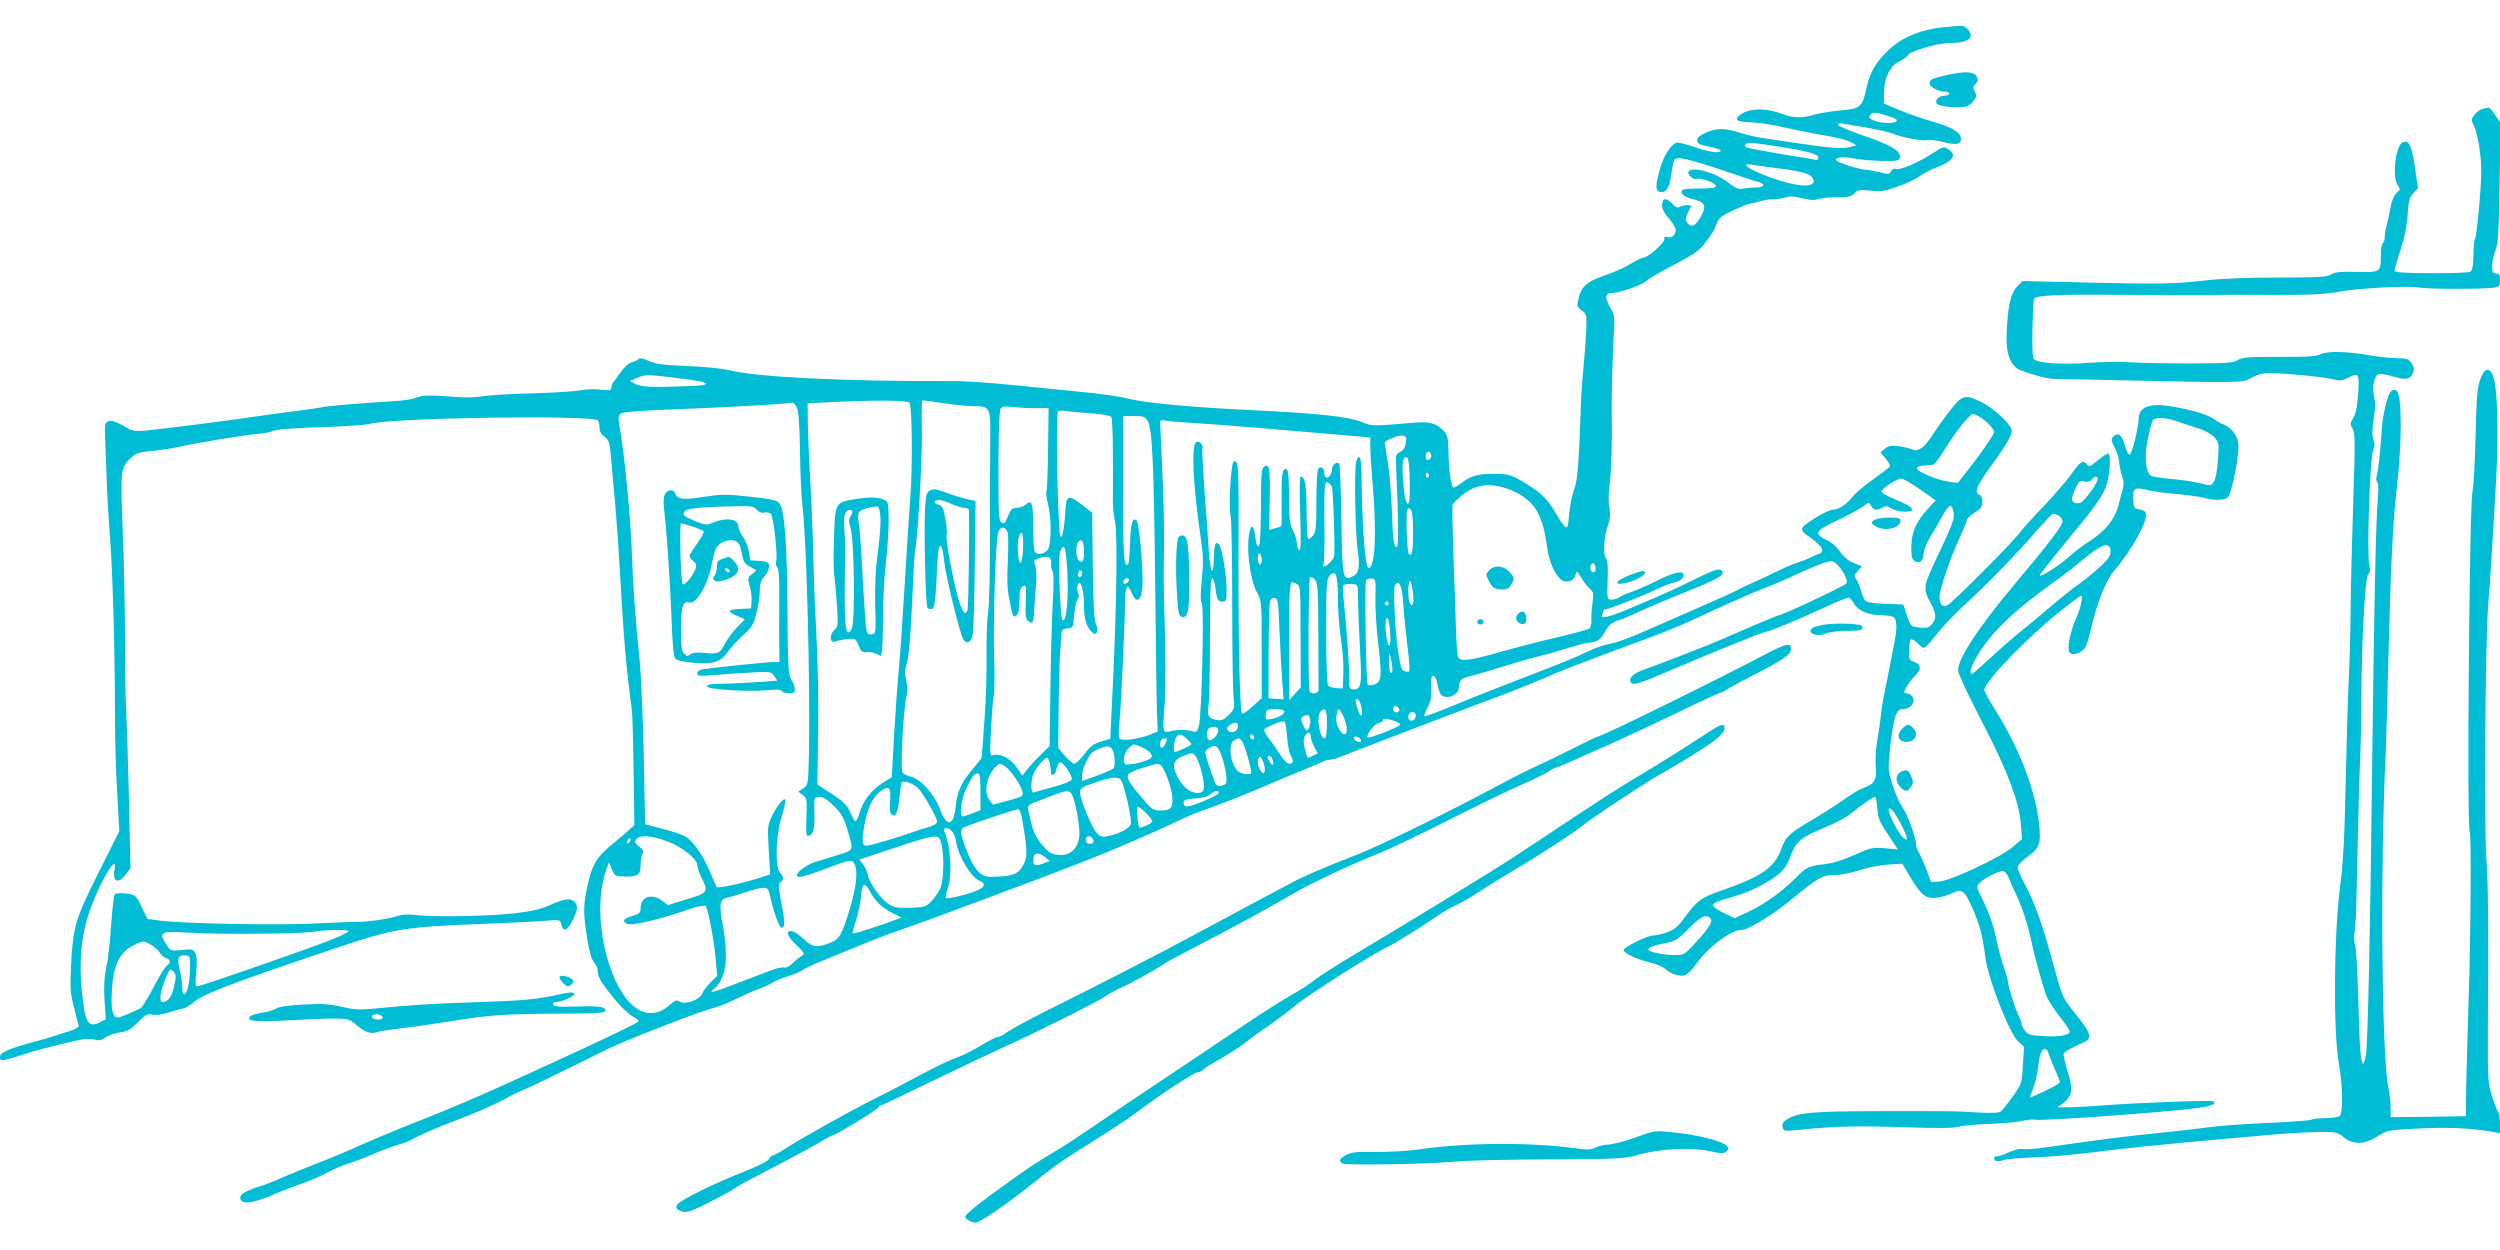 <?xml version="1.0" standalone="no"?>
<!DOCTYPE svg PUBLIC "-//W3C//DTD SVG 20010904//EN"
 "http://www.w3.org/TR/2001/REC-SVG-20010904/DTD/svg10.dtd">
<svg version="1.0" xmlns="http://www.w3.org/2000/svg"
 width="1280pt" height="640pt" viewBox="0 0 1280 640"
 preserveAspectRatio="xMidYMid meet">
<g transform="translate(0,640) scale(0.1,-0.1)"
fill="#00bcd4" stroke="none">
<path d="M9950 6260 c-109 -9 -212 -51 -278 -114 -69 -65 -99 -117 -117 -202
-19 -91 -32 -102 -130 -109 -44 -4 -105 -14 -135 -22 -67 -20 -109 -18 -178 8
-70 25 -147 25 -190 -1 -49 -30 -36 -45 39 -46 35 -1 107 -11 159 -23 52 -12
131 -28 175 -36 118 -20 157 -30 185 -45 l25 -14 -35 -9 c-37 -10 -94 -6 -255
18 -55 8 -134 20 -175 26 -41 5 -102 19 -134 30 -74 24 -119 24 -173 -1 -30
-13 -43 -25 -43 -39 0 -16 11 -22 60 -32 33 -6 60 -16 60 -20 0 -16 -54 -9
-128 16 -41 14 -82 25 -92 25 -29 0 -73 -66 -92 -139 -23 -86 -23 -107 1 -114
27 -7 48 20 55 73 15 97 16 100 44 100 29 0 121 -27 267 -77 55 -19 113 -38
129 -42 46 -10 45 -31 -2 -31 -22 0 -52 -3 -68 -6 -23 -4 -38 2 -74 30 -69 54
-186 86 -205 57 -7 -13 25 -43 40 -37 21 8 100 -20 100 -35 0 -11 -19 -14 -82
-14 -45 0 -84 -3 -88 -7 -16 -15 5 -36 48 -46 68 -17 76 -34 46 -90 -26 -50
-53 -61 -72 -30 -8 12 -7 24 3 45 8 15 16 31 18 36 5 10 -40 9 -57 -2 -11 -7
-21 -3 -38 15 -31 34 -53 31 -53 -6 0 -20 11 -43 35 -69 19 -21 35 -47 35 -58
0 -26 -23 -45 -44 -37 -13 5 -17 2 -14 -9 3 -19 -85 -97 -110 -97 -8 0 -36
-14 -62 -30 -26 -17 -79 -41 -117 -54 -111 -38 -137 -60 -153 -133 -7 -28 -4
-36 18 -52 25 -18 26 -23 24 -97 -2 -44 -8 -128 -14 -189 -6 -60 -12 -141 -13
-180 -11 -317 -17 -402 -35 -450 -11 -27 -22 -85 -26 -128 -7 -92 -11 -91 -74
14 -42 72 -78 103 -179 162 -49 27 -64 31 -136 31 -82 0 -117 -11 -174 -55
-13 -10 -27 -17 -31 -14 -11 7 -23 98 -24 186 -1 62 -5 81 -21 99 -38 42 -73
53 -152 46 -228 -19 -215 -19 -273 4 -65 27 -227 44 -560 60 -286 13 -537 36
-620 56 -72 17 -140 27 -310 43 -63 6 -203 20 -310 31 -107 11 -244 20 -305
19 -544 -2 -998 20 -1140 57 -33 8 -127 17 -210 20 -122 5 -158 10 -194 26
-26 13 -46 17 -50 11 -3 -5 -18 -13 -34 -17 -16 -4 -39 -23 -57 -49 -16 -23
-34 -47 -40 -54 -5 -7 -10 -19 -10 -28 0 -14 -8 -15 -55 -10 -30 4 -76 2 -102
-3 -26 -6 -140 -13 -253 -16 -113 -3 -229 -10 -258 -16 -31 -5 -88 -7 -135 -2
-116 10 -170 9 -198 -5 -13 -6 -62 -14 -109 -17 -164 -9 -347 -25 -372 -31
-13 -3 -58 -10 -99 -15 -41 -5 -105 -14 -144 -19 -238 -35 -542 -74 -665 -86
-39 -4 -62 -1 -80 9 -95 58 -126 55 -123 -10 1 -22 4 -120 8 -219 3 -99 11
-232 16 -295 15 -171 28 -603 28 -985 0 -88 5 -248 11 -355 l11 -195 -105
-210 c-120 -239 -132 -280 -142 -475 -6 -120 -4 -144 15 -218 12 -46 23 -89
24 -95 1 -6 -18 -17 -43 -25 -25 -8 -58 -18 -75 -24 -16 -6 -69 -21 -117 -34
-128 -35 -168 -53 -168 -76 0 -17 5 -19 32 -13 18 4 58 16 88 26 64 23 287 78
321 80 13 1 35 -1 49 -5 18 -5 33 -1 50 12 14 11 47 22 74 26 41 6 57 16 93
53 38 38 48 44 73 38 16 -4 49 0 77 9 26 9 60 18 75 21 15 3 42 18 60 34 44
38 174 89 577 226 470 159 451 156 932 176 129 5 264 12 300 15 65 6 66 6 73
-20 10 -42 34 -31 61 29 20 43 23 59 15 75 -18 34 -51 33 -125 0 -54 -25 -97
-35 -189 -46 -130 -15 -419 -21 -506 -9 -36 5 -70 3 -95 -5 -50 -16 -148 -30
-200 -30 -22 1 -128 -4 -235 -9 -195 -9 -664 0 -785 16 l-60 8 -30 62 c-29 60
-31 61 -79 68 -27 3 -53 2 -58 -3 -5 -5 -13 -76 -19 -158 -5 -82 -16 -180 -25
-217 -10 -49 -13 -97 -9 -167 l7 -99 -31 -15 c-60 -31 -76 -3 -92 159 -16 158
-2 296 45 425 50 140 140 287 123 202 -13 -66 17 -82 57 -29 l24 32 -8 365
c-5 201 -12 413 -15 471 -3 58 -6 211 -5 340 0 129 -5 370 -11 536 -13 330
-13 337 42 389 25 24 41 29 107 35 42 4 109 14 147 23 90 20 323 58 400 65 33
4 65 10 72 14 15 9 93 15 303 22 91 4 179 10 195 15 111 32 1148 46 1167 17 4
-7 8 -24 8 -39 0 -17 9 -33 26 -45 23 -17 26 -28 34 -123 5 -58 14 -163 21
-235 6 -71 16 -204 21 -295 18 -315 25 -416 41 -564 9 -82 19 -163 22 -180 3
-17 7 -157 9 -310 l4 -280 -27 -25 c-15 -14 -47 -42 -71 -61 -96 -76 -119
-115 -144 -234 -20 -98 -20 -130 0 -258 11 -70 22 -110 35 -124 10 -11 19 -30
19 -43 0 -27 13 -53 54 -106 50 -65 99 -116 129 -131 15 -8 27 -18 27 -22 0
-8 -157 -84 -565 -270 -274 -125 -364 -164 -595 -255 -91 -36 -217 -89 -280
-117 -63 -29 -160 -69 -215 -90 -55 -21 -129 -51 -165 -67 -36 -17 -83 -35
-105 -42 -78 -24 -115 -44 -115 -62 0 -40 65 -33 182 20 35 15 95 38 133 51
39 13 97 38 130 56 33 18 83 39 110 47 28 9 87 31 132 51 45 19 102 40 125 46
24 7 52 17 63 24 25 16 153 72 220 96 91 33 209 85 265 116 30 17 71 36 90 44
19 7 109 50 200 95 91 45 199 98 240 118 98 47 449 183 522 203 32 8 90 30
128 50 39 19 89 42 113 50 23 8 56 23 74 34 18 10 56 26 84 34 28 9 58 21 66
28 8 6 38 21 66 33 278 115 345 142 427 170 87 30 263 95 450 165 41 16 113
42 160 60 47 17 119 45 160 60 41 16 128 50 194 75 127 49 347 144 461 199 39
19 86 39 105 46 69 23 236 88 315 122 97 42 170 72 250 105 33 13 68 28 77 33
10 6 26 10 37 10 10 0 36 7 57 16 35 15 360 139 659 253 61 23 153 58 205 77
52 20 130 52 174 71 75 34 197 81 516 199 80 29 179 69 220 88 214 99 331 151
385 171 33 12 122 50 197 85 94 43 145 60 160 56 30 -7 85 -93 72 -113 -8 -12
-327 -163 -346 -163 -6 0 -158 -64 -273 -115 -67 -30 -251 -102 -434 -170 -46
-17 -66 -44 -48 -62 11 -11 37 -4 153 45 269 115 479 200 529 215 59 17 136
49 298 123 65 30 123 54 130 54 7 0 20 -13 29 -30 21 -37 76 -60 142 -60 29 0
57 -5 64 -12 15 -15 15 -60 1 -130 -6 -29 -16 -84 -24 -123 -7 -38 -19 -95
-25 -125 -7 -30 -16 -86 -20 -125 -4 -38 -13 -99 -20 -135 -6 -36 -9 -93 -6
-126 6 -68 -6 -88 -65 -109 -16 -5 -60 -32 -97 -58 -37 -26 -110 -73 -162
-104 -119 -70 -137 -86 -158 -146 -35 -99 -101 -145 -312 -218 -101 -35 -120
-49 -191 -145 -29 -40 -49 -55 -85 -68 -26 -9 -58 -16 -71 -16 -30 0 -154 -62
-150 -75 6 -18 66 -46 129 -61 35 -8 72 -24 83 -34 29 -27 77 -42 103 -33 11
5 36 29 54 54 66 93 181 179 241 179 30 0 162 82 252 157 131 109 156 123 221
123 28 0 82 11 120 23 38 13 104 27 147 30 l77 5 41 -69 c55 -93 81 -113 137
-105 23 3 56 13 73 21 53 28 67 18 108 -75 36 -80 53 -144 66 -252 14 -109
124 -391 168 -430 l30 -27 -6 -95 c-5 -93 -6 -96 -51 -159 -25 -36 -53 -70
-61 -77 -10 -8 -43 -10 -117 -6 -131 8 -103 7 -503 7 -351 -1 -422 -7 -479
-44 -18 -12 -23 -22 -19 -38 6 -21 9 -21 82 -14 189 19 287 22 558 13 155 -5
242 -4 260 3 15 5 82 12 148 14 66 2 144 9 173 15 29 7 63 10 74 7 22 -6 461
23 728 49 159 15 203 26 182 45 -8 7 -362 -6 -557 -20 -71 -6 -155 -10 -185
-10 l-55 -1 32 25 c44 35 48 68 19 159 -13 43 -22 84 -20 91 5 11 22 21 104
59 43 20 36 46 -39 139 -73 90 -71 86 -130 302 -46 167 -86 279 -131 362 -22
41 -40 82 -40 92 0 10 20 32 45 50 67 48 76 71 65 173 -17 166 -100 384 -218
572 -34 54 -62 105 -62 113 0 42 217 267 391 406 53 42 100 77 104 77 11 0 -1
-60 -21 -106 -39 -87 -55 -176 -33 -189 18 -12 58 4 74 29 9 13 22 54 30 92
25 119 77 252 116 298 95 109 180 264 165 301 -2 7 -17 15 -33 17 -26 3 -28 7
-31 51 -4 57 9 65 71 48 23 -6 89 -15 147 -20 58 -5 123 -14 145 -20 55 -14
98 -14 120 2 23 18 65 236 54 285 -8 38 -42 78 -73 88 -12 4 -34 16 -49 27
-34 24 -95 43 -201 63 -123 24 -186 4 -186 -60 -1 -48 -34 -179 -46 -183 -6
-2 -16 16 -23 40 -14 57 -35 77 -58 54 -16 -15 -15 -20 5 -60 12 -24 22 -57
22 -73 1 -16 7 -46 14 -67 10 -26 11 -48 5 -70 -5 -18 -16 -58 -24 -90 -19
-68 -68 -128 -148 -179 -29 -17 -75 -53 -104 -79 -50 -45 -142 -103 -150 -96
-2 2 54 74 124 159 148 178 187 231 213 290 21 48 31 169 14 175 -5 2 -29 -13
-53 -34 -40 -33 -45 -35 -56 -20 -18 25 -35 14 -80 -51 -22 -31 -83 -102 -135
-157 -53 -55 -114 -122 -135 -150 -47 -59 -338 -350 -364 -364 -24 -13 -41 4
-41 42 0 38 60 214 105 307 19 41 35 80 35 87 0 7 18 24 40 38 32 20 40 31 40
55 0 18 -6 33 -15 36 -29 11 -15 47 59 148 78 108 106 155 106 181 0 29 -91
114 -155 146 -92 45 -100 41 -197 -91 -18 -25 -45 -64 -60 -87 -35 -54 -70
-78 -95 -65 -10 5 -41 13 -69 17 -41 5 -54 3 -73 -12 l-23 -19 27 -32 c14 -17
24 -36 21 -41 -4 -5 -42 -34 -85 -65 -44 -30 -92 -72 -107 -91 -29 -38 -71
-65 -101 -65 -25 0 -143 -70 -154 -92 -7 -14 1 -24 46 -55 55 -39 70 -69 38
-79 -10 -3 -29 -11 -43 -18 -14 -8 -43 -19 -65 -26 -22 -7 -65 -25 -95 -40
-51 -25 -111 -53 -170 -79 -14 -6 -32 -15 -40 -20 -20 -11 -88 -42 -235 -106
-66 -29 -174 -76 -240 -105 -66 -29 -138 -57 -160 -61 -50 -9 -99 -26 -147
-50 -35 -18 -114 -51 -253 -104 -186 -72 -302 -117 -376 -148 -138 -57 -192
-77 -196 -73 -3 2 5 23 17 46 17 33 21 56 18 101 -2 42 1 59 9 59 7 0 15 -12
19 -27 15 -68 20 -78 48 -81 33 -4 66 22 66 52 0 34 12 44 65 56 28 7 104 29
170 50 66 21 145 43 175 50 30 7 96 26 145 41 50 16 100 29 113 29 35 0 60 17
78 53 20 37 39 53 74 62 14 4 59 23 100 42 41 20 152 66 245 104 167 66 201
87 179 109 -12 12 -48 -1 -164 -59 -41 -21 -120 -57 -175 -81 -55 -23 -125
-53 -156 -66 -31 -13 -71 -27 -89 -31 -29 -5 -32 -4 -27 11 4 10 7 20 7 22 0
2 5 4 10 4 16 0 187 67 255 100 33 16 74 32 90 36 37 8 55 22 55 40 0 25 -49
15 -138 -30 -48 -24 -105 -49 -127 -56 -22 -7 -49 -19 -60 -26 -11 -8 -30 -14
-43 -14 -24 0 -24 1 -21 99 3 70 0 103 -9 114 -16 19 -9 113 12 172 10 29 12
53 6 85 -5 26 -5 75 1 115 9 73 14 220 11 365 -2 86 5 321 12 440 4 56 1 71
-21 108 -29 51 -25 72 14 72 38 1 162 45 176 64 7 8 68 44 137 80 105 55 131
73 160 112 45 61 46 63 60 101 10 25 26 39 79 64 36 17 75 33 86 35 11 1 36 8
55 13 19 6 51 11 72 11 20 0 48 4 63 10 18 7 41 5 81 -5 38 -10 63 -11 80 -5
14 6 58 10 98 10 60 0 76 3 91 20 16 18 26 19 82 14 54 -6 74 -3 140 21 43 15
93 39 112 53 18 14 56 34 85 44 86 33 107 64 61 94 -23 15 -26 14 -77 -19 -71
-47 -167 -89 -189 -82 -11 4 -21 -1 -27 -12 -9 -16 -15 -16 -56 -5 -26 6 -56
12 -68 12 -32 0 -158 40 -158 50 0 16 35 19 95 8 33 -6 98 -11 145 -12 78 -1
85 1 88 19 4 32 -47 63 -186 110 -70 24 -128 49 -130 55 -3 9 4 11 24 7 16 -3
72 -12 124 -21 52 -9 111 -22 130 -30 49 -20 155 -40 179 -33 11 3 47 -2 80
-10 67 -17 91 -13 91 15 0 33 -43 60 -137 87 -50 14 -129 41 -175 60 l-83 35
1 57 c1 76 33 139 79 159 19 7 38 21 43 31 13 22 153 63 218 63 66 0 104 14
104 38 0 22 -31 53 -51 50 -8 0 -48 -4 -89 -8z m-247 -467 c36 -22 -45 -32
-102 -12 -33 12 -37 19 -20 36 8 8 25 7 63 -4 28 -8 54 -17 59 -20z m-563
-149 c124 -20 170 -34 170 -51 0 -12 -7 -14 -27 -9 -16 4 -55 10 -88 15 -74
11 -235 40 -253 46 -7 3 -10 10 -6 16 7 12 55 8 204 -17z m-50 -104 c128 -15
179 -29 191 -52 32 -60 -102 -47 -278 28 -68 29 -84 50 -30 40 17 -3 70 -10
117 -16z m-5612 -1077 c175 -21 183 -37 21 -41 -169 -6 -218 -3 -248 13 l-26
14 35 15 c45 20 48 20 218 -1z m1179 -125 c13 -22 16 -326 4 -482 -6 -83 -20
-299 -31 -481 -11 -181 -24 -372 -30 -423 -5 -51 -15 -192 -22 -312 l-12 -219
-47 -30 c-57 -35 -102 -94 -119 -155 -7 -25 -16 -43 -21 -40 -5 2 -17 24 -27
47 -15 34 -35 54 -93 92 l-74 48 4 281 c2 155 -2 371 -9 481 -6 110 -13 281
-15 380 -2 99 -9 281 -16 405 -7 124 -13 266 -13 315 l-1 90 115 6 c237 11
398 10 407 -3z m178 -3 c55 -8 126 -15 157 -15 77 0 80 -8 78 -173 -1 -73 -2
-287 -1 -476 0 -202 -4 -372 -10 -410 -6 -36 -9 -133 -8 -216 2 -82 -3 -235
-11 -339 l-14 -188 -48 -58 c-58 -70 -76 -111 -85 -190 -10 -103 -47 -107 -82
-9 -27 73 -100 153 -149 163 -17 4 -35 13 -41 20 -12 15 4 327 20 388 6 24 6
52 -1 83 -8 35 -7 58 5 98 9 33 18 142 25 302 6 138 13 257 15 265 12 41 36
444 35 580 -2 191 -2 190 8 190 4 0 52 -7 107 -15z m-755 -22 c9 -20 14 -87
16 -223 1 -107 7 -240 14 -295 20 -174 38 -882 32 -1247 -4 -167 -4 -167 -29
-184 l-26 -17 22 -17 c22 -16 23 -23 20 -113 -3 -67 -1 -97 7 -97 25 0 35 30
34 97 -2 105 -3 103 26 103 19 0 42 -15 74 -47 39 -39 52 -62 68 -118 33 -113
36 -105 -43 -131 -38 -13 -89 -28 -112 -34 -41 -10 -103 -53 -103 -71 0 -18
39 -8 155 36 85 33 121 43 130 35 34 -28 23 -138 -30 -295 -32 -96 -43 -109
-106 -130 -54 -18 -72 -13 -124 35 -16 16 -39 30 -49 32 -36 6 -28 -24 20 -69
44 -43 47 -47 29 -57 -11 -6 -32 -23 -47 -38 -16 -15 -35 -25 -43 -22 -8 3
-38 -3 -67 -14 -29 -11 -107 -41 -173 -66 -129 -50 -151 -55 -119 -28 61 51
75 150 46 317 -22 121 -18 142 26 150 15 3 54 15 87 26 33 12 73 22 89 23 28
1 31 -2 42 -54 17 -76 45 -150 55 -150 19 0 19 27 0 125 -16 85 -17 101 -5
108 19 11 18 26 -3 50 -25 27 -21 189 7 278 11 35 20 73 20 83 0 18 -1 19 -20
1 -11 -10 -32 -42 -46 -70 -24 -51 -25 -57 -18 -177 l7 -125 -49 -16 c-82 -27
-218 -57 -224 -49 -3 4 -17 34 -30 67 -29 75 -84 159 -119 184 -24 18 -68 32
-177 60 l-41 11 -7 353 c-4 193 -14 413 -21 487 -21 199 -35 397 -40 550 -5
173 -39 519 -64 655 -7 35 -5 47 7 57 11 9 109 17 341 25 268 11 474 23 537
31 6 1 17 -10 24 -25z m1222 -3 l67 0 -3 -208 c-1 -115 -5 -213 -8 -218 -4 -5
0 -34 8 -64 17 -67 18 -196 1 -230 -13 -26 -55 -35 -69 -15 -4 5 -8 63 -8 127
0 122 -7 143 -39 114 -10 -9 -30 -16 -45 -16 -22 0 -30 -7 -43 -37 -19 -47
-17 -45 -36 -37 -13 5 -15 41 -15 287 1 187 4 287 12 296 7 10 24 12 61 7 27
-3 80 -6 117 -6z m280 -26 c54 -3 102 -12 107 -18 8 -9 11 -152 9 -446 0 -19
5 -60 11 -90 13 -61 8 -419 -9 -790 -6 -118 -12 -239 -13 -269 l-2 -54 -48
-14 c-38 -11 -55 -24 -84 -63 -21 -28 -44 -50 -52 -50 -8 0 -30 18 -49 40
l-34 41 2 197 c2 108 4 224 6 257 3 33 5 81 7 107 2 44 4 47 32 50 29 3 30 4
35 70 3 37 10 72 17 79 8 8 9 19 2 36 -6 15 -6 31 0 41 15 27 31 -28 31 -109
0 -70 14 -113 44 -138 22 -19 33 12 16 47 -8 19 -13 110 -15 297 l-3 269 -26
21 c-103 81 -107 80 -113 -36 -3 -46 -10 -93 -17 -104 -9 -16 -12 12 -17 135
-9 228 -10 496 -2 504 4 4 21 5 38 2 16 -3 74 -8 127 -12z m4584 -40 c24 -20
44 -45 44 -56 0 -10 -42 -73 -92 -140 l-93 -120 -45 5 c-59 8 -165 51 -165 69
0 8 12 13 30 14 17 1 37 2 47 3 9 0 31 25 48 54 69 112 143 207 162 207 11 0
40 -16 64 -36z m-4290 1 c24 -37 32 -221 39 -870 3 -302 7 -588 9 -635 l4 -85
-41 -17 c-56 -22 -147 -34 -156 -19 -4 6 -4 45 1 88 9 98 28 514 28 610 0 82
13 100 34 48 28 -66 56 -37 56 60 0 104 -19 298 -30 309 -21 21 -31 -13 -34
-113 -2 -56 -6 -105 -9 -108 -23 -23 -27 31 -27 383 l0 374 55 0 c47 0 57 -3
71 -25z m5282 -6 c31 -11 79 -27 106 -35 26 -9 60 -28 73 -42 24 -26 25 -31
19 -116 -3 -52 -12 -99 -21 -112 -14 -22 -16 -22 -72 -8 -32 8 -99 18 -150 22
-51 4 -97 12 -103 18 -26 26 -31 94 -14 183 9 47 21 92 27 99 14 18 70 15 135
-9z m-5058 -4 c63 -4 219 -15 345 -26 271 -23 570 -48 571 -49 0 0 0 -24 0
-52 0 -29 6 -114 12 -187 22 -250 12 -439 -22 -428 -17 5 -33 226 -35 485 -1
80 -12 105 -27 60 -11 -32 -5 -378 8 -461 12 -83 5 -114 -28 -129 -49 -23 -52
-9 -56 294 -3 153 -7 281 -11 284 -13 13 -37 -6 -37 -29 0 -26 -22 -52 -33
-40 -4 3 -7 14 -7 24 0 24 -20 35 -31 18 -5 -8 -9 -83 -9 -168 0 -130 -3 -157
-17 -173 -9 -10 -20 -18 -25 -18 -4 0 -8 63 -8 141 0 132 -8 179 -30 179 -6 0
-7 -74 -3 -192 5 -144 3 -189 -5 -184 -7 4 -12 19 -12 34 0 15 -9 45 -20 67
-17 33 -20 59 -20 172 0 86 -4 134 -11 139 -23 14 -29 -24 -27 -153 1 -73 0
-134 -2 -137 -3 -2 -18 -8 -33 -11 l-29 -8 3 154 c3 160 -1 186 -28 170 -14
-7 -17 -36 -17 -206 -1 -136 -4 -199 -12 -202 -7 -2 -13 15 -16 42 -9 80 -29
75 -36 -9 -7 -84 15 -218 43 -268 24 -42 25 -46 25 -292 l0 -250 -47 -43 c-25
-24 -50 -40 -54 -36 -11 12 -19 367 -18 778 2 505 1 521 -24 512 -15 -4 -28
-239 -16 -280 4 -16 8 -217 8 -447 0 -230 3 -445 7 -478 6 -59 5 -62 -25 -93
-27 -26 -37 -30 -63 -25 -42 8 -48 21 -40 76 4 25 7 181 7 348 0 215 3 302 11
302 6 0 14 -23 17 -50 7 -61 12 -70 38 -70 17 0 19 7 19 63 0 75 -24 215 -39
230 -18 18 -24 1 -26 -70 -2 -103 -19 -77 -26 39 -4 57 -13 195 -22 307 -8
113 -13 209 -11 215 6 18 -13 39 -30 33 -28 -11 -19 -207 21 -486 14 -93 15
-132 6 -220 -7 -72 -7 -110 0 -119 13 -16 0 -584 -15 -630 -9 -29 -13 -33 -32
-26 -26 9 -83 9 -117 -1 -35 -9 -37 0 -27 125 5 58 6 218 3 355 -8 308 -8 278
-5 470 1 88 -3 261 -9 385 -6 124 -11 233 -11 244 0 14 5 17 23 13 12 -3 74
-8 137 -12z m1100 -82 c0 -36 -12 -59 -33 -68 -17 -8 -22 -18 -20 -45 13 -287
15 -440 5 -440 -17 0 -20 27 -26 195 -3 83 -12 191 -21 240 -8 50 -15 94 -15
98 0 11 60 36 88 37 14 0 22 -6 22 -17z m128 -85 c2 -9 -4 -18 -13 -21 -11 -5
-15 0 -15 19 0 28 23 29 28 2z m-110 -118 c1 -57 0 -111 -3 -119 -12 -30 -24
11 -31 106 -7 96 -2 127 19 121 8 -3 13 -36 15 -108z m97 21 c3 -5 1 -12 -5
-16 -5 -3 -10 1 -10 9 0 18 6 21 15 7z m3425 -24 c0 -22 -69 -115 -90 -122
-12 -4 -27 -2 -34 5 -12 9 -10 19 7 61 19 45 24 49 48 44 17 -4 30 -1 39 10
15 18 30 20 30 2z m-909 -53 l80 -56 -40 -43 c-60 -66 -84 -119 -85 -193 -1
-45 3 -65 14 -72 28 -18 45 -7 48 33 2 22 18 61 36 90 18 29 45 76 61 105 15
28 34 52 40 52 7 0 15 -16 18 -35 5 -29 -7 -62 -73 -202 -86 -181 -87 -183
-44 -262 28 -52 30 -78 5 -107 -15 -18 -25 -21 -63 -17 -46 5 -46 6 -65 62
l-18 56 -89 3 c-50 2 -96 8 -103 14 -7 5 -18 29 -24 51 -6 23 -17 50 -25 61
-12 18 -11 23 8 43 l21 23 -43 18 c-27 11 -52 32 -69 57 -15 24 -43 48 -69 60
-67 31 -58 49 56 101 53 25 111 57 129 70 32 24 32 24 43 4 12 -23 32 -25 59
-8 15 9 24 8 45 -5 14 -9 43 -17 66 -17 65 0 49 24 -40 60 -45 18 -79 38 -77
44 6 17 80 65 100 66 11 0 55 -25 98 -56z m-3012 13 c7 -18 17 -301 12 -354
-1 -16 -37 -53 -52 -53 -5 0 -7 5 -3 12 4 6 7 103 5 215 -1 178 0 203 14 203
8 0 19 -10 24 -23z m928 -21 c110 -50 152 -119 174 -287 9 -69 36 -134 69
-164 26 -24 68 -13 76 20 6 25 7 24 33 -17 15 -24 35 -49 45 -57 14 -12 16
-23 10 -65 -4 -28 -7 -67 -6 -87 1 -20 -3 -41 -10 -47 -7 -5 -83 -26 -168 -46
-85 -19 -218 -54 -295 -76 -156 -44 -199 -49 -210 -22 -4 9 -9 80 -11 157 -2
77 -8 246 -13 375 -4 129 -6 240 -4 246 2 6 24 27 48 48 74 61 157 68 262 22z
m-512 -211 c0 -97 -6 -127 -22 -111 -9 9 -16 203 -8 223 4 13 8 14 18 4 8 -8
12 -48 12 -116z m3306 85 c10 -6 19 -19 19 -30 0 -22 -71 -114 -239 -314 -195
-231 -307 -404 -294 -454 7 -29 45 -111 139 -293 119 -233 171 -374 181 -489
l6 -76 -46 -39 c-60 -54 -327 -178 -381 -179 l-40 -1 -23 63 c-13 35 -30 73
-38 85 -8 12 -15 32 -15 46 0 32 -45 155 -70 189 -29 40 -70 157 -70 200 0 70
22 237 36 270 11 25 20 32 42 32 36 0 63 40 42 65 -7 8 -19 15 -26 15 -8 0
-14 2 -14 5 0 15 31 62 54 84 34 32 34 59 -2 72 -27 9 -29 14 -28 59 1 27 5
52 9 56 4 4 21 -5 37 -21 35 -33 26 -38 109 64 29 35 85 93 124 129 107 96
285 279 372 382 43 49 82 90 87 90 5 0 18 -5 29 -10z m-5381 -90 c3 -14 3 -79
0 -145 -5 -86 -3 -140 7 -190 19 -97 20 -100 38 -85 10 9 15 32 15 76 0 50 4
65 18 73 16 8 17 2 14 -78 -3 -71 -1 -90 12 -100 24 -20 29 -9 32 67 2 37 6
95 9 128 3 34 1 74 -5 88 -9 24 -7 28 17 37 45 17 68 8 65 -24 -2 -16 1 -34 7
-41 6 -8 7 -65 1 -166 -5 -85 -10 -284 -12 -442 l-4 -288 -49 -48 c-28 -27
-59 -62 -70 -77 l-21 -27 -28 42 c-30 45 -84 75 -118 64 -21 -6 -21 -5 -14
132 4 77 10 155 14 174 4 19 5 107 2 195 -6 188 8 607 21 642 12 31 40 27 49
-7z m78 -77 c-3 -88 -21 -102 -26 -21 -4 59 4 98 19 98 6 0 9 -29 7 -77z m312
-19 c0 -47 -7 -59 -27 -43 -16 14 -17 81 -1 97 17 17 28 -3 28 -54z m5255 16
c3 -10 0 -30 -7 -43 -13 -24 -99 -99 -168 -148 -29 -19 -141 -112 -210 -172
-8 -7 -40 -33 -70 -57 -51 -41 -101 -85 -207 -182 -23 -21 -44 -38 -47 -38
-16 0 -3 42 29 95 71 118 195 236 390 374 33 23 101 75 150 116 92 76 129 91
140 55z m-5341 -103 c9 -142 -4 -281 -24 -261 -11 11 -22 294 -14 342 4 17 12
32 19 32 9 0 14 -33 19 -113z m996 47 c0 -13 -4 -24 -10 -24 -5 0 -10 14 -10
31 0 17 4 28 10 24 6 -3 10 -17 10 -31z m1710 -45 c0 -20 -15 -26 -25 -9 -9
15 3 43 15 35 5 -3 10 -15 10 -26z m-2630 -23 c0 -8 -4 -18 -10 -21 -5 -3 -10
3 -10 14 0 12 5 21 10 21 6 0 10 -6 10 -14z m1310 -127 c0 -59 7 -152 15 -206
9 -54 15 -134 13 -178 l-3 -80 -34 2 c-18 1 -38 7 -42 15 -5 7 -9 132 -9 277
0 232 2 267 17 283 32 35 43 6 43 -113z m-100 -189 c1 -146 1 -273 1 -282 -1
-20 -36 -25 -46 -7 -9 13 -6 568 2 582 3 5 14 1 24 -9 16 -17 18 -43 19 -284z
m-970 281 c0 -12 -20 -25 -27 -18 -7 7 6 27 18 27 5 0 9 -4 9 -9z m1262 -91
c-1 -52 5 -156 14 -230 20 -173 18 -202 -18 -214 -15 -5 -31 -6 -35 -2 -9 9
-17 511 -9 533 4 8 15 13 28 11 22 -3 23 -6 20 -98z m193 -29 c-5 -14 -7 -14
-15 -1 -12 18 -13 104 -2 114 9 10 24 -93 17 -113z m-595 99 c18 -9 19 -26 19
-270 l1 -260 -30 -32 -29 -33 -1 287 c0 260 3 318 17 318 2 0 13 -5 23 -10z
m543 -78 c2 -37 9 -112 15 -167 25 -221 25 -207 0 -203 -20 3 -25 12 -35 73
-19 105 -32 347 -21 368 17 33 36 1 41 -71z m-231 51 c0 -16 2 -59 2 -98 1
-38 6 -141 10 -227 9 -167 5 -188 -35 -188 -19 0 -24 15 -20 55 2 25 -16 282
-28 390 -5 44 -7 83 -4 88 2 4 20 7 39 7 30 0 34 -3 36 -27z m-401 -213 c4
-91 10 -207 14 -258 l7 -93 -38 3 -39 3 0 240 c1 132 4 248 8 258 4 11 15 17
24 15 16 -3 19 -22 24 -168z m559 140 c0 -5 -4 -10 -10 -10 -5 0 -10 5 -10 10
0 6 5 10 10 10 6 0 10 -4 10 -10z m9 -173 c1 -64 -14 -52 -23 17 -7 64 4 111
15 61 4 -16 7 -52 8 -78z m10 -160 c1 -17 -3 -26 -9 -22 -5 3 -9 30 -9 58 1
45 2 48 9 22 4 -16 8 -43 9 -58z m-158 -201 c8 -50 -5 -55 -20 -7 -14 48 -14
54 1 49 7 -3 16 -21 19 -42z m189 -20 c-13 -13 -35 7 -25 24 5 8 11 8 21 -1
10 -8 12 -15 4 -23z m-586 5 c8 -13 -19 -32 -59 -41 -32 -7 -35 -6 -35 14 0
13 3 26 7 29 10 10 81 8 87 -2z m220 -64 c0 -37 -4 -70 -7 -74 -25 -25 -51
103 -27 132 24 29 35 10 34 -58z m97 0 c13 -49 -3 -74 -27 -42 -21 28 -27 60
-19 92 6 27 7 27 21 8 8 -11 19 -37 25 -58z m356 29 c-9 -23 -37 -20 -37 3 0
21 20 33 34 20 5 -4 6 -15 3 -23z m-541 -1 c8 -19 -3 -65 -15 -65 -5 0 -14 14
-21 31 -11 26 -11 32 1 40 20 13 29 11 35 -6z m433 -16 c17 -6 31 -15 31 -19
0 -10 -161 -73 -168 -66 -10 11 35 71 56 74 12 2 22 8 22 13 0 12 20 11 59 -2z
m-549 -80 c3 -41 11 -84 18 -96 17 -31 15 -43 -7 -43 -12 0 -31 19 -51 53 -18
28 -44 65 -57 81 -13 16 -22 34 -20 40 4 12 86 46 102 42 6 -1 12 -36 15 -77z
m-252 49 c-3 -25 -34 -36 -52 -18 -8 8 -6 15 8 26 29 21 48 18 44 -8z m-101
-13 c6 -18 -23 -55 -44 -55 -17 0 -18 56 0 63 23 10 38 7 44 -8z m473 -33 c0
-10 8 -34 18 -54 l19 -36 -24 -11 c-13 -6 -25 -11 -27 -11 -2 0 -9 20 -15 45
-8 32 -8 51 -1 65 13 25 30 26 30 2z m-634 -14 c13 -13 24 -26 24 -29 0 -6
-73 -39 -85 -39 -9 0 -5 51 5 71 14 25 27 24 56 -3z m344 6 c0 -8 -4 -12 -10
-9 -5 3 -10 10 -10 16 0 5 5 9 10 9 6 0 10 -7 10 -16z m548 -12 c3 -9 -2 -13
-14 -10 -9 1 -19 9 -22 16 -3 9 2 13 14 10 9 -1 19 -9 22 -16z m-1000 -17
c-13 -29 -28 -33 -28 -7 0 22 8 32 26 32 11 0 11 -5 2 -25z m390 13 c14 -18
54 -157 48 -167 -3 -5 -20 -6 -38 -2 -24 5 -38 16 -50 41 -24 47 -24 116 0
129 23 14 28 13 40 -1z m-516 -32 c44 -19 65 -43 50 -58 -15 -15 -110 -38
-128 -31 -20 8 -9 62 18 86 24 20 18 20 60 3z m-155 -4 c20 -12 28 -96 12
-108 -8 -6 -47 -22 -86 -37 l-73 -26 0 27 c0 33 31 102 53 120 9 7 28 17 44
22 37 11 36 11 50 2z m573 -58 c11 -36 20 -81 20 -99 0 -27 -4 -33 -26 -38
-28 -5 -28 -5 -67 112 -20 62 -20 64 -2 77 38 28 53 18 75 -52z m-106 -74 c18
-82 14 -100 -24 -100 -36 0 -76 32 -101 82 -31 60 -23 87 31 108 43 17 46 17
61 -1 9 -10 24 -50 33 -89z m321 11 c-6 -14 -8 -14 -21 3 -15 21 -19 58 -7 70
11 11 35 -54 28 -73z m39 63 c11 -28 6 -39 -9 -20 -8 11 -15 23 -15 28 0 14
18 9 24 -8z m-1140 -16 c3 -13 6 -33 6 -46 0 -33 24 -22 30 13 3 16 10 30 17
32 15 5 67 -72 60 -89 -2 -7 -44 -24 -93 -37 -49 -13 -95 -26 -101 -29 -16 -5
-17 55 -2 95 10 28 57 83 70 83 4 0 9 -10 13 -22z m-226 -23 c28 -20 79 -94
87 -127 6 -24 3 -26 -72 -47 l-78 -21 -17 21 c-32 38 -19 120 24 167 25 26 27
26 56 7z m800 2 c21 -25 54 -123 55 -165 2 -50 -10 -62 -65 -62 -32 0 -42 7
-85 58 -66 75 -85 106 -78 124 4 9 36 25 73 36 81 25 87 25 100 9z m-928 -131
l0 -94 -40 -16 c-22 -9 -45 -16 -50 -16 -19 0 -10 85 16 140 30 64 42 80 60
80 11 0 14 -21 14 -94z m718 62 c19 -24 61 -212 51 -230 -12 -22 -55 -45 -109
-57 -39 -9 -44 -7 -66 16 -26 29 -84 170 -84 206 0 21 10 28 73 49 83 29 120
33 135 16z m-1041 -40 c30 -28 104 -159 101 -177 -2 -8 -19 -19 -38 -24 -19
-5 -57 -17 -85 -27 -75 -27 -221 -70 -238 -70 -23 0 -26 20 -12 102 16 91 44
149 85 178 42 30 54 18 47 -51 -3 -40 -1 -61 8 -69 20 -17 32 8 40 85 4 39 9
74 12 78 8 13 55 -2 80 -25z m791 -35 c20 -39 44 -176 38 -218 -11 -70 -56
-103 -122 -90 -25 4 -45 19 -73 55 -36 45 -45 69 -67 177 -3 18 4 24 44 39 26
10 67 25 92 35 58 23 77 23 88 2z m750 5 c-5 -13 -131 -66 -160 -67 -11 -1
-18 6 -18 18 0 16 9 19 60 23 39 3 67 10 77 21 20 20 47 23 41 5z m3374 -76
c3 -50 11 -70 55 -135 l50 -76 -67 6 c-63 5 -73 3 -156 -35 -59 -26 -111 -42
-154 -47 -76 -8 -93 -15 -145 -69 -67 -68 -158 -134 -238 -172 l-75 -35 -56
26 c-31 15 -56 33 -56 40 0 8 19 19 43 26 112 31 162 51 224 87 86 50 106 73
133 145 26 70 53 91 177 142 51 21 109 52 130 70 45 38 113 85 123 85 4 0 9
-26 12 -58z m-3745 -24 c18 -18 33 -37 33 -43 0 -10 -60 -38 -67 -31 -8 8 -15
106 -7 106 4 0 23 -14 41 -32z m-635 -24 c26 -146 29 -193 15 -226 -24 -57
-50 -72 -131 -76 -66 -4 -75 -2 -103 22 -21 18 -41 53 -62 107 -36 93 -38 114
-13 124 65 27 269 94 277 92 5 -2 13 -21 17 -43z m4501 -33 c39 -78 41 -97 6
-65 -20 18 -69 115 -69 136 0 27 29 -6 63 -71z m-4859 -36 c8 -9 18 -32 21
-53 12 -78 78 -186 123 -203 29 -11 25 -30 -10 -46 -39 -19 -156 -48 -164 -41
-3 4 -1 22 6 40 27 74 20 215 -15 301 -9 22 17 23 39 2z m-1454 -54 c72 -27
149 -89 150 -119 0 -12 9 -40 19 -60 40 -79 38 -83 -71 -116 l-98 -30 -30 22
c-53 40 -110 21 -110 -37 0 -24 -6 -30 -40 -40 -48 -14 -57 -27 -30 -41 22
-12 164 21 319 75 45 15 79 21 84 16 12 -12 44 -179 52 -277 l7 -81 -35 -34
c-19 -19 -37 -44 -41 -55 -9 -31 -87 -60 -114 -43 -18 11 -25 9 -55 -18 -120
-105 -254 2 -322 257 -42 157 -42 322 0 440 l13 35 15 -36 c14 -34 17 -36 68
-37 66 -1 79 9 79 62 0 22 5 48 10 56 7 11 2 20 -18 36 -23 19 -25 24 -12 39
18 22 82 16 160 -14z m1399 -8 c16 -56 13 -188 -3 -228 -8 -19 -29 -50 -45
-67 -29 -31 -35 -33 -108 -36 -64 -2 -84 1 -110 17 -42 26 -101 107 -109 149
-3 18 -15 43 -25 56 l-19 25 177 59 c222 73 229 74 242 25z m779 14 c2 -12 -3
-17 -17 -17 -15 0 -21 6 -21 21 0 25 33 22 38 -4z m-2376 -9 c-7 -7 -12 -8
-12 -2 0 14 12 26 19 19 2 -3 -1 -11 -7 -17z m2129 -77 l24 -19 -28 -11 c-43
-17 -57 -14 -57 12 0 42 23 49 61 18z m4935 -108 c8 -21 25 -60 39 -88 28 -58
60 -157 76 -235 12 -62 54 -215 75 -275 8 -22 39 -71 69 -109 31 -38 54 -74
52 -80 -6 -17 -59 -26 -137 -21 -63 3 -77 8 -92 27 -10 13 -18 29 -18 36 0 8
-6 26 -14 40 -16 30 -56 157 -56 179 0 7 -9 39 -20 71 -12 31 -30 99 -40 150
-12 58 -36 127 -61 179 -41 83 -42 85 -23 103 24 24 93 59 117 60 12 0 23 -13
33 -37z m-5831 -68 c26 -49 61 -83 115 -110 l45 -23 -26 -10 c-74 -29 -219
-75 -223 -71 -3 2 5 31 16 64 11 33 23 88 26 123 5 71 19 79 47 27z m4304
-139 c12 -15 -15 -57 -92 -138 -42 -45 -48 -48 -93 -48 -51 0 -121 13 -132 25
-11 10 20 24 83 36 54 11 66 18 122 76 63 63 90 75 112 49z m-6975 -63 c3 -4
-31 -22 -76 -40 -108 -44 -680 -243 -697 -243 -11 0 -12 16 -6 74 4 50 3 82
-5 96 -11 20 -17 22 -68 16 -57 -6 -57 -6 -81 29 -41 61 -29 69 107 60 149
-10 570 -7 642 4 70 11 175 13 184 4z m-1007 -73 c17 -10 37 -28 42 -39 6 -11
20 -23 31 -26 24 -8 26 -24 4 -40 -9 -6 -40 -56 -68 -110 -28 -54 -58 -102
-66 -107 -46 -23 -105 -48 -117 -48 -27 0 -36 42 -30 142 7 124 38 190 107
226 54 27 57 27 97 2z m196 -126 c-3 -73 -15 -124 -31 -124 -5 0 -9 17 -9 38
0 21 -6 62 -14 91 -14 57 -6 74 36 69 18 -3 20 -10 18 -74z m-81 -81 c-12 -57
-31 -83 -60 -83 -20 0 -11 58 17 124 20 46 23 48 38 33 15 -15 16 -24 5 -74z
m9594 -340 c3 -10 17 -45 31 -78 14 -33 27 -65 30 -72 3 -7 -27 -26 -73 -47
-42 -20 -78 -36 -80 -36 -2 0 5 22 16 49 10 27 22 77 26 112 6 62 17 89 36 89
5 0 11 -8 14 -17z"/>
<path d="M4382 3845 c-106 -17 -106 -17 -112 -198 -3 -84 -2 -170 1 -192 4
-22 10 -90 14 -151 7 -106 6 -112 -15 -132 -26 -24 -20 -69 8 -56 10 4 36 9
60 12 41 4 43 3 58 -33 12 -31 19 -36 42 -34 15 2 37 -3 50 -9 12 -7 22 -11
23 -10 7 27 9 69 10 203 0 88 7 212 15 275 7 63 14 159 14 212 0 83 -3 99 -17
106 -33 17 -78 19 -151 7z m126 -95 c2 -30 -4 -108 -13 -175 -12 -82 -16 -167
-14 -270 4 -148 4 -150 -18 -153 -29 -4 -29 -2 -43 238 -14 254 -18 309 -25
345 -3 17 -1 36 4 44 8 13 74 31 96 27 6 -2 11 -27 13 -56z m-145 34 c3 -4 0
-15 -7 -26 -11 -16 -11 -27 -1 -62 19 -62 24 -482 6 -515 -27 -49 -36 -7 -36
167 0 92 1 185 2 207 1 22 0 77 -3 123 -4 57 -2 88 6 98 13 15 23 18 33 8z"/>
<path d="M4764 3890 c-17 -7 -22 -19 -26 -67 -9 -96 0 -525 11 -536 5 -5 16
-7 24 -4 11 4 16 37 22 149 3 79 9 151 12 162 9 31 21 -1 28 -74 7 -69 78
-357 96 -391 17 -32 43 -19 50 26 4 22 8 184 10 360 l4 320 -40 8 c-22 5 -62
17 -90 27 -77 28 -79 28 -101 20z m107 -70 c24 -11 54 -20 67 -20 12 0 22 -6
23 -12 3 -76 -2 -496 -7 -510 -11 -36 -29 -11 -52 73 -29 111 -62 297 -55 315
3 8 0 43 -7 79 -10 55 -16 66 -36 71 -27 7 -23 24 5 24 11 0 38 -9 62 -20z"/>
<path d="M3403 3867 c-6 -14 -7 -45 -2 -82 12 -96 31 -375 38 -566 4 -118 10
-181 19 -191 8 -10 40 -17 98 -22 101 -7 136 5 173 60 14 20 48 57 76 82 46
42 54 55 68 114 10 37 17 88 17 114 0 35 6 53 26 76 14 17 24 40 22 52 -2 17
-11 22 -50 24 l-47 3 -7 44 c-3 24 -17 59 -30 76 -13 18 -24 43 -24 55 0 37
-62 46 -127 19 -34 -14 -40 -14 -95 7 -32 13 -58 28 -58 34 0 28 33 35 192 40
155 5 165 4 182 -15 13 -14 26 -19 41 -15 12 3 26 -1 33 -8 13 -16 35 -218 26
-242 -3 -9 -1 -23 6 -31 8 -10 11 -64 10 -182 -1 -92 -1 -198 0 -235 l1 -68
-33 0 c-31 0 -286 -26 -355 -36 -22 -3 -33 -11 -33 -21 0 -14 11 -15 78 -10
42 4 127 10 188 13 109 7 111 6 128 -17 l16 -24 -112 -8 c-62 -4 -143 -8 -180
-8 -49 0 -68 -4 -68 -13 0 -16 207 -29 310 -20 45 5 69 3 74 -5 4 -6 20 -11
37 -11 23 0 29 4 29 21 0 11 -8 33 -18 47 -16 25 -18 57 -20 347 -2 350 -15
524 -41 557 -14 17 -38 23 -152 35 -120 13 -144 13 -237 -1 -106 -17 -133 -13
-146 19 -8 23 -41 18 -53 -8z m143 -163 c27 -9 52 -20 57 -23 4 -4 -11 -33
-33 -63 -22 -31 -40 -60 -40 -65 0 -5 9 -16 20 -26 16 -14 18 -21 10 -43 -15
-37 -57 -86 -65 -74 -10 17 -17 310 -8 310 5 0 32 -7 59 -16z m237 -88 c7 -10
10 -23 22 -79 2 -13 17 -30 32 -37 16 -8 30 -16 33 -18 3 -2 -6 -12 -19 -21
-23 -18 -24 -21 -12 -63 7 -24 11 -60 9 -79 l-3 -34 -58 -3 c-63 -3 -66 -14
-9 -37 l36 -16 -41 -42 c-23 -23 -50 -61 -62 -83 -24 -50 -34 -54 -105 -47
-38 4 -60 2 -71 -7 -13 -11 -19 -11 -32 3 -13 12 -16 38 -16 126 0 116 10 147
43 136 35 -11 98 98 115 201 4 21 11 52 17 68 18 47 96 68 121 32z"/>
<path d="M3698 3538 c-23 -8 -28 -16 -28 -42 0 -18 -5 -37 -12 -44 -9 -9 -9
-15 0 -24 8 -8 23 -7 59 4 63 20 79 55 43 93 -26 28 -24 27 -62 13z m37 -58
c3 -5 2 -10 -4 -10 -5 0 -13 5 -16 10 -3 6 -2 10 4 10 5 0 13 -4 16 -10z"/>
<path d="M6035 3651 c-13 -21 -17 -150 -10 -275 6 -101 10 -129 22 -133 34
-13 43 25 42 176 -1 178 -8 235 -31 239 -9 2 -19 -2 -23 -7z"/>
<path d="M9595 3737 c-17 -13 -17 -15 6 -30 42 -30 129 -13 129 25 0 15 -8 18
-58 18 -33 0 -66 -6 -77 -13z"/>
<path d="M7624 3479 c-18 -20 -18 -21 1 -57 17 -31 26 -38 57 -40 28 -2 40 2
52 20 22 31 20 45 -9 73 -30 31 -75 33 -101 4z"/>
<path d="M7770 3255 c-17 -21 -2 -50 26 -50 14 0 19 7 19 30 0 34 -24 45 -45
20z"/>
<path d="M7565 3221 c-7 -12 12 -24 25 -16 11 7 4 25 -10 25 -5 0 -11 -4 -15
-9z"/>
<path d="M9739 2669 c-29 -29 -22 -63 14 -67 50 -6 75 38 41 72 -20 21 -30 20
-55 -5z"/>
<path d="M9733 2448 c-29 -14 -30 -51 -3 -78 25 -25 35 -25 54 1 12 18 13 27
2 52 -14 36 -23 40 -53 25z"/>
<path d="M9969 6016 c-78 -17 -89 -23 -89 -44 0 -18 47 -42 83 -42 9 0 17 -4
17 -10 0 -5 -11 -10 -24 -10 -30 0 -54 -26 -38 -42 14 -14 111 -23 146 -14 14
3 33 18 43 32 14 21 14 29 4 46 -10 16 -10 23 4 38 13 15 14 23 5 39 -13 25
-60 27 -151 7z"/>
<path d="M12713 5843 c-13 -2 -32 -16 -43 -30 -18 -23 -18 -27 -4 -56 19 -36
38 -149 38 -232 1 -80 -23 -335 -32 -349 -4 -6 -8 -44 -8 -85 -1 -50 -6 -76
-15 -82 -8 -5 -98 -9 -201 -8 -147 1 -188 4 -188 14 0 7 14 55 31 107 20 61
33 122 36 178 5 72 9 89 29 111 l24 25 -16 110 c-17 113 -31 141 -64 124 -35
-19 -53 -177 -24 -218 14 -21 14 -24 -5 -40 -14 -11 -25 -38 -32 -77 -6 -33
-15 -74 -20 -91 -5 -17 -9 -42 -9 -57 0 -14 -4 -29 -10 -32 -5 -3 -10 -32 -10
-63 0 -86 -2 -87 -124 -84 -83 2 -111 -1 -130 -13 -20 -13 -62 -16 -267 -16
-157 0 -292 -5 -379 -15 -159 -18 -237 -20 -635 -10 l-300 7 -28 -29 c-33 -34
-48 -106 -53 -242 -4 -103 19 -163 70 -185 52 -22 143 -45 173 -45 15 0 127
-2 248 -5 729 -16 716 -16 761 10 23 14 58 24 80 25 72 1 278 -18 330 -30 43
-11 55 -10 82 4 59 30 62 26 56 -76 -4 -67 -11 -102 -24 -126 -18 -30 -18 -35
-5 -56 13 -20 14 -65 4 -362 -6 -186 -13 -445 -14 -574 -1 -129 -6 -293 -10
-365 -4 -71 -10 -299 -15 -505 -6 -290 -12 -414 -30 -550 -31 -251 -34 -733
-5 -895 20 -111 22 -252 5 -269 -5 -5 -38 -10 -72 -11 -35 0 -68 -4 -74 -8 -7
-4 -113 -12 -235 -17 -123 -6 -251 -15 -284 -21 -33 -5 -148 -18 -255 -29
-179 -18 -328 -37 -581 -74 -52 -8 -107 -12 -121 -9 -14 3 -45 -4 -71 -16 -25
-12 -53 -21 -61 -21 -9 0 -16 -4 -16 -9 0 -17 18 -21 43 -12 14 6 83 12 154
15 123 5 183 11 433 41 63 8 216 24 340 35 124 11 304 27 400 36 96 9 222 17
280 18 102 1 107 0 139 -26 47 -40 108 -39 174 4 48 31 53 32 210 40 148 8
276 2 385 -18 l32 -6 0 49 c0 27 -4 53 -9 58 -5 6 -19 42 -31 80 -22 67 -23
83 -22 345 3 567 2 732 -8 877 -12 185 -5 1100 9 1288 11 139 20 271 42 665
12 221 6 447 -14 507 -19 58 -47 52 -70 -15 -14 -43 -18 -101 -22 -285 -3
-128 -10 -256 -16 -284 -16 -79 -29 -1719 -14 -1743 9 -14 5 -559 -6 -870 -5
-157 -10 -352 -12 -435 l-2 -150 -192 -3 -193 -2 0 52 c-1 29 -6 73 -11 98
-35 150 -43 1146 -14 1715 2 55 9 296 15 535 11 429 22 648 40 805 29 247 29
497 0 515 -10 6 -20 5 -29 -5 -16 -15 -41 -118 -45 -180 -9 -129 -19 -223 -26
-247 -6 -17 -5 -30 1 -34 6 -4 8 -34 4 -77 -11 -134 -19 -525 -30 -1407 -9
-817 -22 -1392 -31 -1450 -4 -22 -10 -42 -14 -45 -13 -8 -20 91 -26 345 -4
135 -11 253 -16 263 -5 10 -6 37 -3 59 4 23 9 102 10 177 7 341 15 654 20 736
2 50 5 173 5 275 1 301 19 632 35 650 11 12 12 25 6 46 -14 51 3 558 20 591 8
15 9 30 1 51 -7 20 -7 51 -1 93 12 77 12 94 3 136 -9 46 3 101 24 107 9 3 39
-1 66 -9 72 -22 94 -19 108 11 10 21 9 30 -4 52 -15 24 -23 27 -75 28 -32 1
-87 6 -123 12 -126 23 -233 26 -266 9 -24 -12 -66 -15 -215 -14 -157 0 -188
-2 -210 -16 -22 -15 -57 -17 -242 -18 -119 0 -258 3 -309 6 -51 4 -149 2 -216
-3 -125 -10 -253 -2 -277 18 -8 7 -11 52 -9 155 2 80 5 149 8 154 13 20 109
25 491 21 220 -1 416 -2 435 -1 19 2 147 2 285 1 187 -1 270 3 335 14 112 21
362 34 425 24 51 -9 324 -9 383 -1 29 5 32 9 32 39 0 27 -4 34 -20 34 -17 0
-20 7 -20 39 0 21 7 56 16 77 14 32 18 93 22 346 l5 308 -27 40 c-14 22 -30
39 -34 39 -4 -1 -17 -4 -29 -6z"/>
<path d="M8345 3456 c-68 -27 -88 -52 -33 -43 64 10 136 55 101 64 -4 1 -35
-9 -68 -21z"/>
<path d="M9335 3201 c-22 -4 -46 -10 -52 -14 -39 -25 16 -51 64 -31 18 8 66
14 106 14 76 0 89 4 81 24 -5 13 -136 18 -199 7z"/>
<path d="M9029 3045 c-230 -122 -827 -415 -845 -415 -5 0 -65 -29 -134 -64
-69 -35 -154 -76 -190 -92 -36 -16 -114 -55 -175 -88 -274 -147 -612 -312
-735 -361 -170 -66 -272 -110 -330 -141 -102 -54 -307 -163 -490 -262 -204
-110 -488 -256 -773 -398 -92 -46 -182 -95 -201 -109 -18 -14 -40 -25 -48 -25
-9 0 -49 -20 -89 -45 -40 -24 -95 -52 -123 -61 -28 -9 -112 -49 -186 -89 -74
-40 -180 -95 -235 -122 -111 -55 -401 -217 -459 -257 -21 -14 -46 -28 -57 -31
-10 -4 -19 -10 -19 -15 0 -12 -53 -39 -170 -85 -121 -48 -282 -128 -300 -150
-15 -18 -6 -31 30 -40 19 -4 53 9 135 51 61 31 117 62 125 69 8 8 96 55 195
106 99 51 208 110 243 131 34 21 66 38 71 38 13 0 226 130 229 141 2 5 7 9 12
9 4 0 122 56 261 124 140 68 306 146 369 175 169 76 480 232 518 259 18 13 54
33 80 44 52 23 198 104 222 123 8 7 85 48 170 92 183 95 346 183 487 265 101
59 290 148 453 213 47 19 200 92 340 163 140 71 309 153 375 182 66 29 132 61
147 72 14 10 30 18 34 18 5 0 42 15 84 34 41 19 131 59 200 89 69 31 219 101
334 156 114 56 212 101 217 101 4 0 31 13 58 30 28 16 83 46 123 66 144 73
188 103 188 130 0 36 -23 31 -141 -31z"/>
<path d="M8755 2656 c-104 -68 -273 -175 -360 -226 -97 -57 -227 -141 -479
-309 -87 -58 -195 -129 -240 -157 -149 -93 -549 -337 -731 -445 -99 -59 -196
-121 -215 -137 -19 -16 -62 -44 -95 -63 -63 -35 -204 -125 -290 -184 -27 -19
-178 -120 -335 -225 -157 -104 -341 -228 -410 -276 -69 -47 -149 -100 -178
-117 -108 -65 -152 -93 -220 -142 -38 -27 -97 -70 -132 -95 -34 -25 -79 -60
-99 -78 -35 -31 -35 -33 -17 -47 11 -8 29 -15 41 -15 23 0 168 100 309 214 98
79 161 122 337 231 62 39 150 97 194 131 111 84 280 194 297 194 8 0 19 5 25
11 6 6 20 16 31 23 97 55 171 102 192 121 14 12 50 39 80 59 57 38 120 85 180
134 63 52 406 269 470 297 33 15 169 100 267 167 23 16 59 36 79 44 20 8 80
44 133 78 53 35 130 82 171 106 108 63 311 195 340 221 23 22 305 209 372 248
275 158 358 217 358 253 0 25 -17 22 -75 -16z"/>
<path d="M2865 1399 c-6 -9 29 -49 44 -49 5 0 14 6 20 14 8 10 8 16 -1 23 -19
15 -57 22 -63 12z"/>
<path d="M2870 1310 c-119 -27 -182 -33 -425 -41 -246 -8 -335 -14 -551 -35
-54 -5 -90 -2 -144 11 -59 14 -97 17 -193 12 -77 -4 -127 -11 -141 -20 -12 -8
-45 -18 -73 -22 -29 -4 -57 -13 -63 -20 -20 -24 31 -29 194 -19 83 5 187 9
232 9 77 0 82 -2 118 -32 40 -36 76 -49 103 -38 10 4 70 13 133 21 63 7 171
23 240 34 198 33 289 39 547 40 166 0 244 3 249 11 13 22 -23 30 -126 26 -58
-2 -113 -2 -122 1 -25 5 -22 22 3 22 26 0 89 29 89 41 0 10 -21 10 -70 -1z
m-926 -106 c24 -9 19 -24 -8 -24 -28 0 -43 16 -24 23 7 3 14 6 15 6 1 1 8 -2
17 -5z"/>
<path d="M8370 575 c-52 -19 -112 -34 -133 -35 -21 0 -51 -7 -67 -15 -24 -12
-42 -13 -97 -5 -231 32 -567 31 -809 -5 -55 -8 -154 -14 -220 -13 -96 2 -125
-1 -151 -15 -35 -19 -41 -31 -20 -44 17 -10 428 -4 567 9 63 6 286 12 495 12
363 2 384 3 460 25 107 30 265 38 360 17 61 -13 72 -13 85 0 12 12 12 16 -1
29 -22 22 -145 54 -252 65 -119 13 -107 14 -217 -25z"/>
</g>
</svg>
